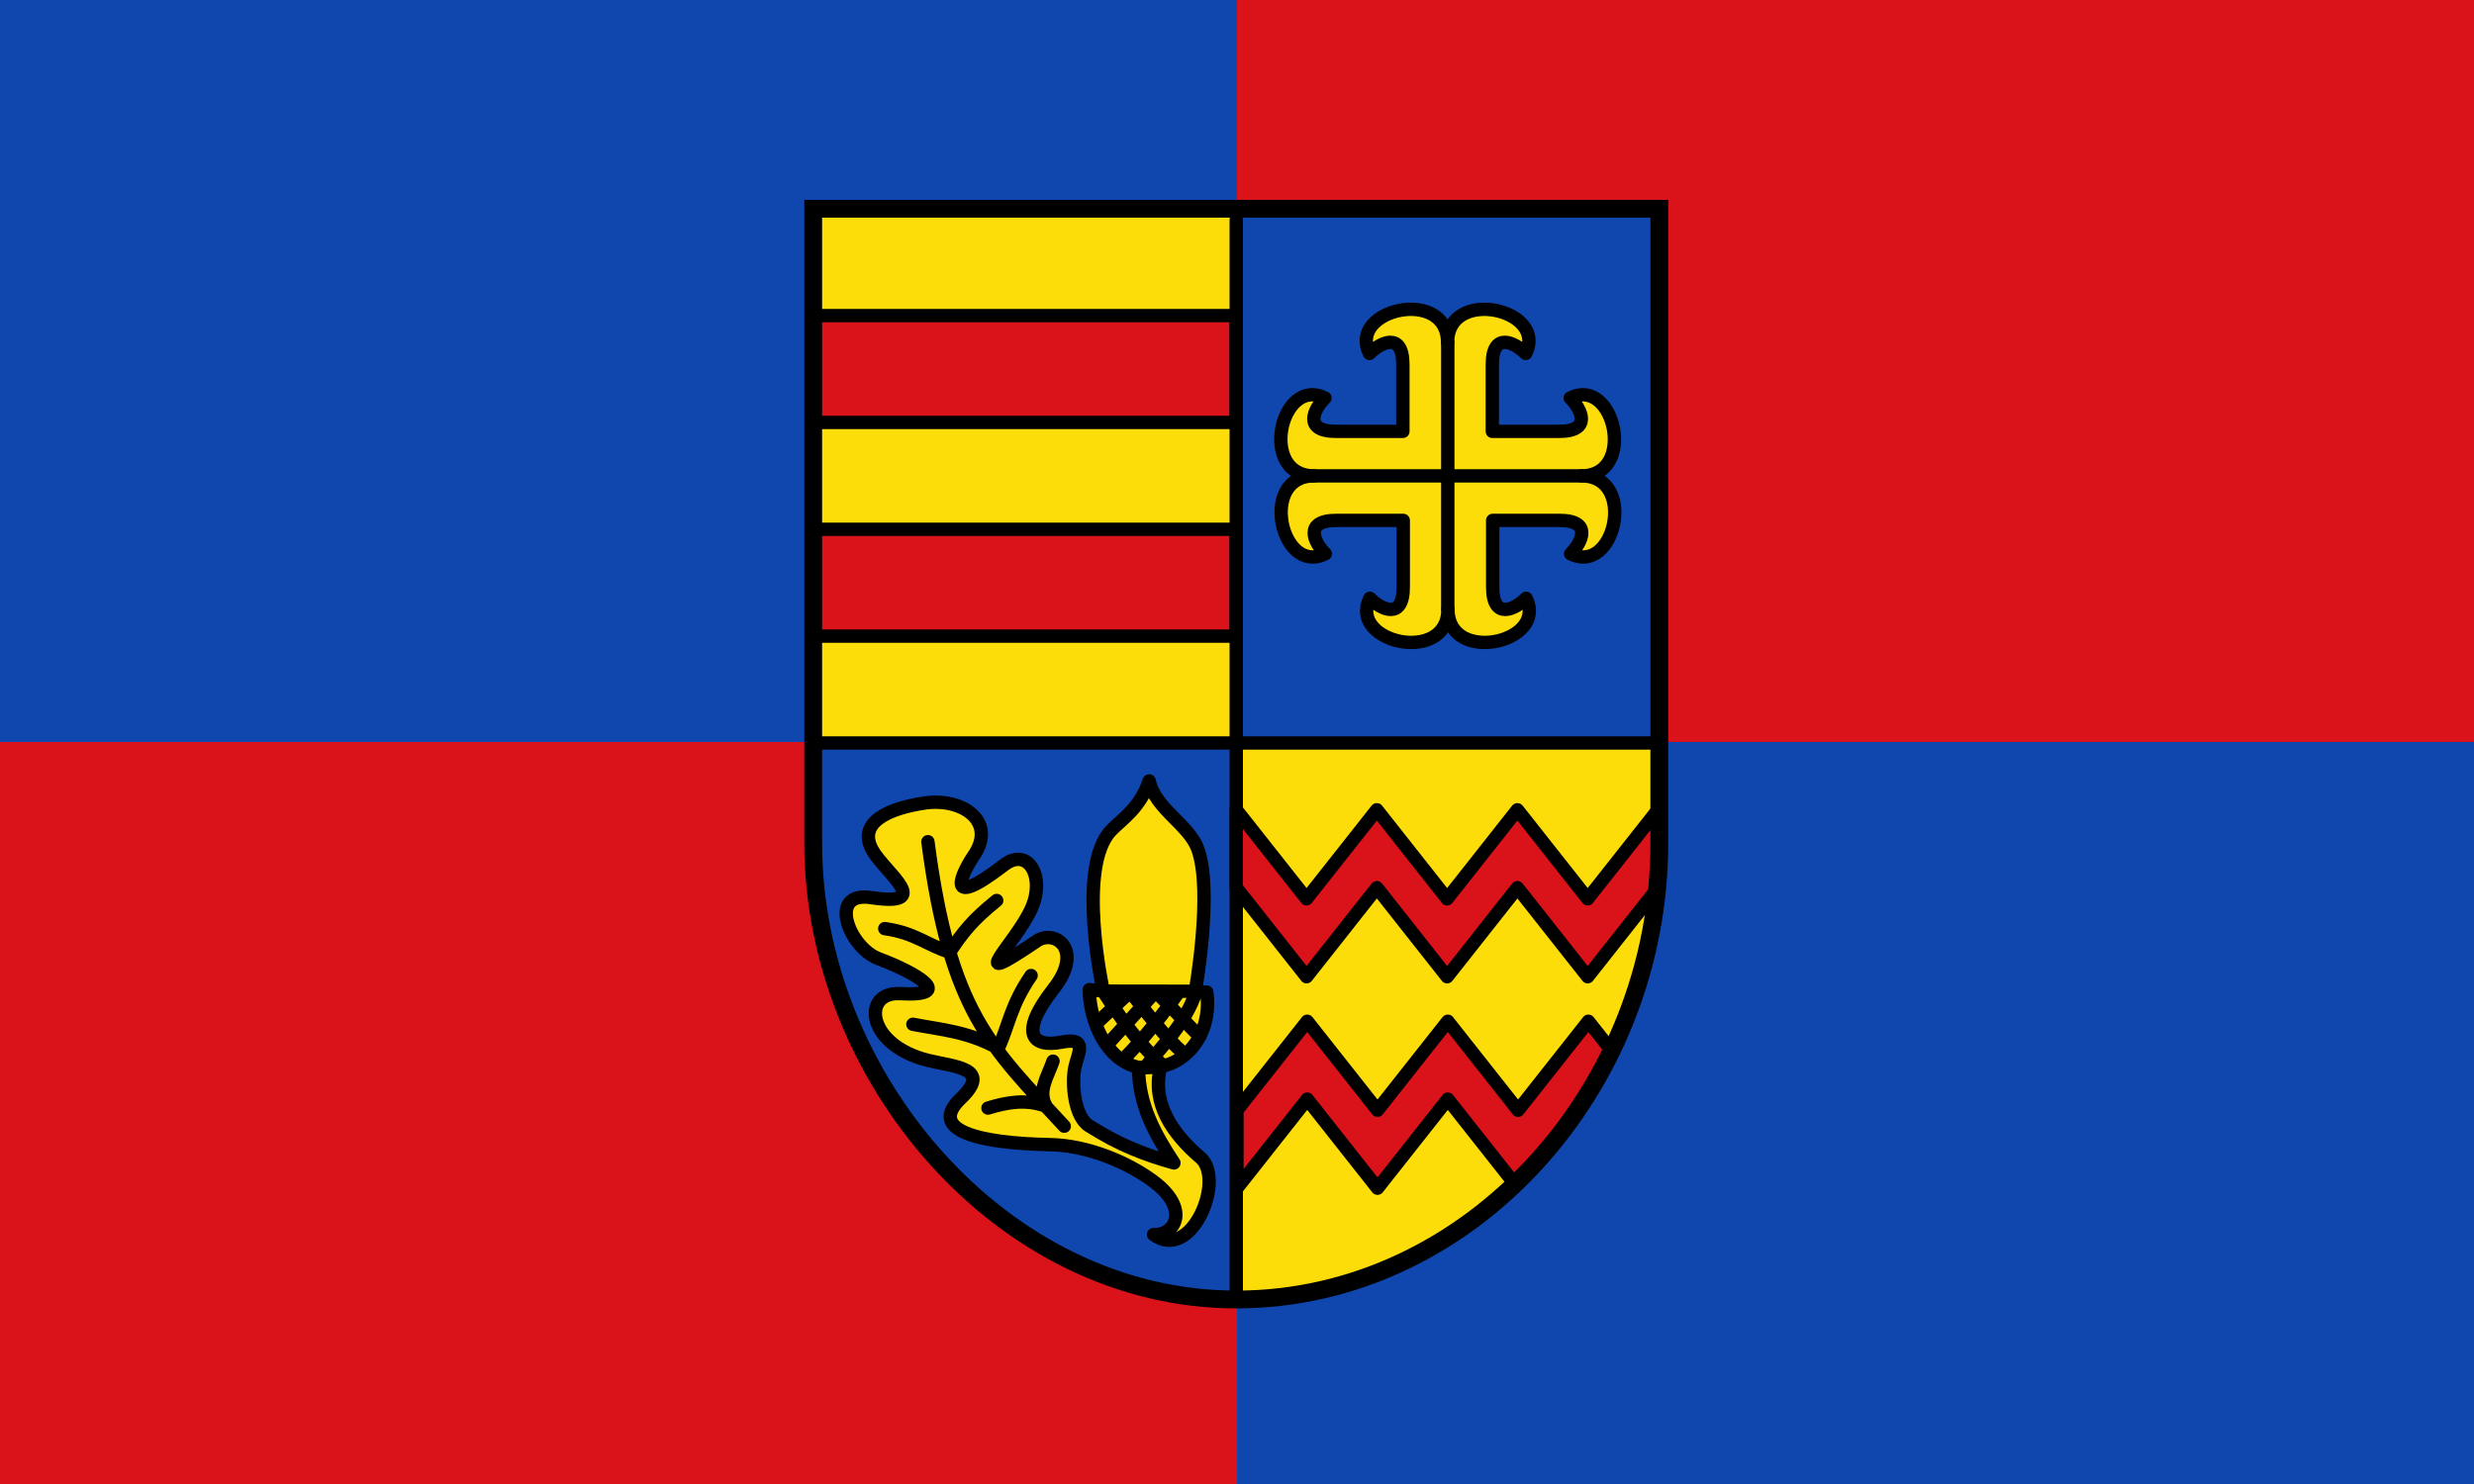 <svg xmlns="http://www.w3.org/2000/svg" height="300" width="500"><g fill="#0f47af"><path d="M 0,0 H250 V150 H0 z"/><path d="M 250,150 H500 V300 H250 z"/></g><g fill="#da121a"><path d="M 0,150 H250 V300 H0 z"/><path d="M 250,0 H500 V150 H250 z"/></g><path d="m 164.35 42.2 h 85.5 v 108 v 112.5 c 40.5 0 85.5 -33.75 85.5 -94.5 v -18 h -171 z" fill="#fcdd09"/><path d="m 249.94 42.738 h 85.5 v 108 h -171 v 22.5 c 0 47.25 40.5 89.999 85.5 89.999 z" fill="#0f47af"/><g stroke="#000"><g stroke-linejoin="round" stroke-linecap="round" stroke-width="2.7"><g fill="#da121a"><path d="m 164.35 63.802 h 85.5 v 21.6 h -85.5 z"/><path d="m 164.35 107 h 85.5 v 21.6 h -85.5 z"/><path d="m 335.08 179.45 l -14.205 18 l -14.205 -18 l -14.205 18 l -14.205 -18 l -14.205 18 l -14.205 -18 v -15.75 l 14.205 18 l 14.205 -18 l 14.205 18 l 14.205 -18 l 14.205 18 l 14.205 -18"/><path d="m 325.7 212.39 l -4.688 -5.94 l -14.205 18 l -14.205 -18 l -14.205 18 l -14.205 -18 l -14.205 18 v 15.75 l 14.205 -18 l 14.205 18 l 14.205 -18 l 13.256 16.797"/></g><path d="m 186.84 162.34 c 7.72 -1.155 14.617 3.763 10.01 10.547 -2.3 3.386 -6.514 11.631 6.078 1.966 4.849 -3.721 8.358 2.38 5.542 8.759 -3.177 7.196 -14.314 17.03 1.073 6.614 3.598 -2.437 9.64 1.673 3.396 9.653 -7.06 9.03 -4.351 11.965 1.623 10.794 5.474 -1.073 3.246 2.311 2.668 5.115 -0.652 3.161 -0.165 9.887 2.86 11.798 6.183 3.906 11.25 5.852 17.16 7.508 -3.774 -5.74 -7.134 -11.687 -7.15 -19.306 -6.742 -1.572 -9.888 -9.571 -9.958 -15.731 l 2.824 0.282 c 0 0 -5.513 -25.08 1.593 -32.459 2.189 -2.275 5.899 -4.575 7.687 -10.01 1.257 5.697 8.02 8.789 9.832 13.764 3.118 8.58 -0.536 28.928 -0.536 28.928 h 2.355 c 1.084 8.325 -3.926 14.1 -9.326 15.05 -1.912 7.443 2.404 13.596 8.03 18.4 5.15 4.395 -1.844 21.246 -9.462 15.565 4.37 0.219 7.442 -5.15 0 -10.726 -5.084 -3.809 -13.198 -7.311 -20.928 -7.456 -14.217 -0.266 -24.872 -2.805 -18.04 -9.326 6.462 -6.169 -1.253 -6.384 -6.614 -7.708 -12.575 -3.107 -13.398 -13.927 -5.664 -13.49 11.483 0.649 3.276 -4.233 -4.303 -7.05 -5.931 -2.201 -10.483 -13.7 -1.556 -12.365 13.03 1.949 2.77 -5.129 0.292 -9.57 -3.224 -5.779 3.614 -8.516 10.516 -9.548 z" fill="#fcdd09"/></g><path d="m 335.35 42.2 v 128.25 c 0 49.5 -38.25 92.25 -85.5 92.25 -47.25 0 -85.5 -45 -85.5 -92.25 v -128.25 z" fill="none" stroke-width="3.6"/><g stroke-linejoin="round" stroke-linecap="round" stroke-width="2.7"><path d="m 317.35 80.45 c 2.25 2.25 4.5 6.75 -2.25 6.75 h -13.5 v -13.5 c 0 -6.75 4.5 -4.5 6.75 -2.25 4.5 -9 -15.75 -13.5 -15.788 -2.25 -0.038 -11.25 -20.288 -6.75 -15.788 2.25 2.25 -2.25 6.75 -4.5 6.75 2.25 v 13.5 h -13.5 c -6.75 0 -4.5 -4.5 -2.25 -6.75 -9 -4.5 -13.5 15.75 -2.212 15.75 -11.212 0 -6.712 20.25 2.288 15.75 -2.25 -2.25 -4.5 -6.75 2.25 -6.75 h 13.5 v 13.5 c 0 6.75 -4.5 4.5 -6.75 2.25 -4.5 9 15.75 13.5 15.788 2.25 0.038 11.25 20.288 6.75 15.788 -2.25 -2.25 2.25 -6.75 4.5 -6.75 -2.25 v -13.5 h 13.5 c 6.75 0 4.5 4.5 2.25 6.75 9 4.5 13.5 -15.75 2.212 -15.75 11.212 0 6.712 -20.25 -2.288 -15.75 z" fill="#fcdd09"/><path d="m 249.85 44.45 v 218.25 m -85.5 -112.5 h 171 m -15.75 -54 h -54 m 27 27 v -54 m -65.38 144.75 c 3.975 -4.01 7.589 -8.615 11.06 -13.462 m -13.967 10.112 l 9.243 -10.161 l 8.896 9.09 m -20.92 -2.591 l 6.889 -6.447 c 3.501 4.372 6.8 8.996 10.934 12.577 m -7.837 2.591 c 3.336 -4.271 7.995 -8.555 10.245 -15.268 l -18.84 -0.026 c 3.25 4.992 7.07 10.602 11.892 14.838 0.585 0.513 -3 0.708 -4.118 0.583 m -51.888 -28.06 c 6.177 0.864 8.439 3.294 13.12 4.756 2.572 -3.903 4.63 -6.542 9.505 -10.445 m 6.952 15.168 c -4.088 5.972 -4.38 9.668 -6.621 14.717 -6.237 -3.423 -11.358 -3.714 -17.269 -4.857 m 28.314 7.458 c -1.037 3.037 -3.166 6.073 -1.384 9.11 -4.125 -1.513 -7.97 -0.783 -11.762 0.37 m -12.135 -53.847 c 4.51 34.485 12.594 41.31 27.556 57.51" fill="none"/></g></g></svg>